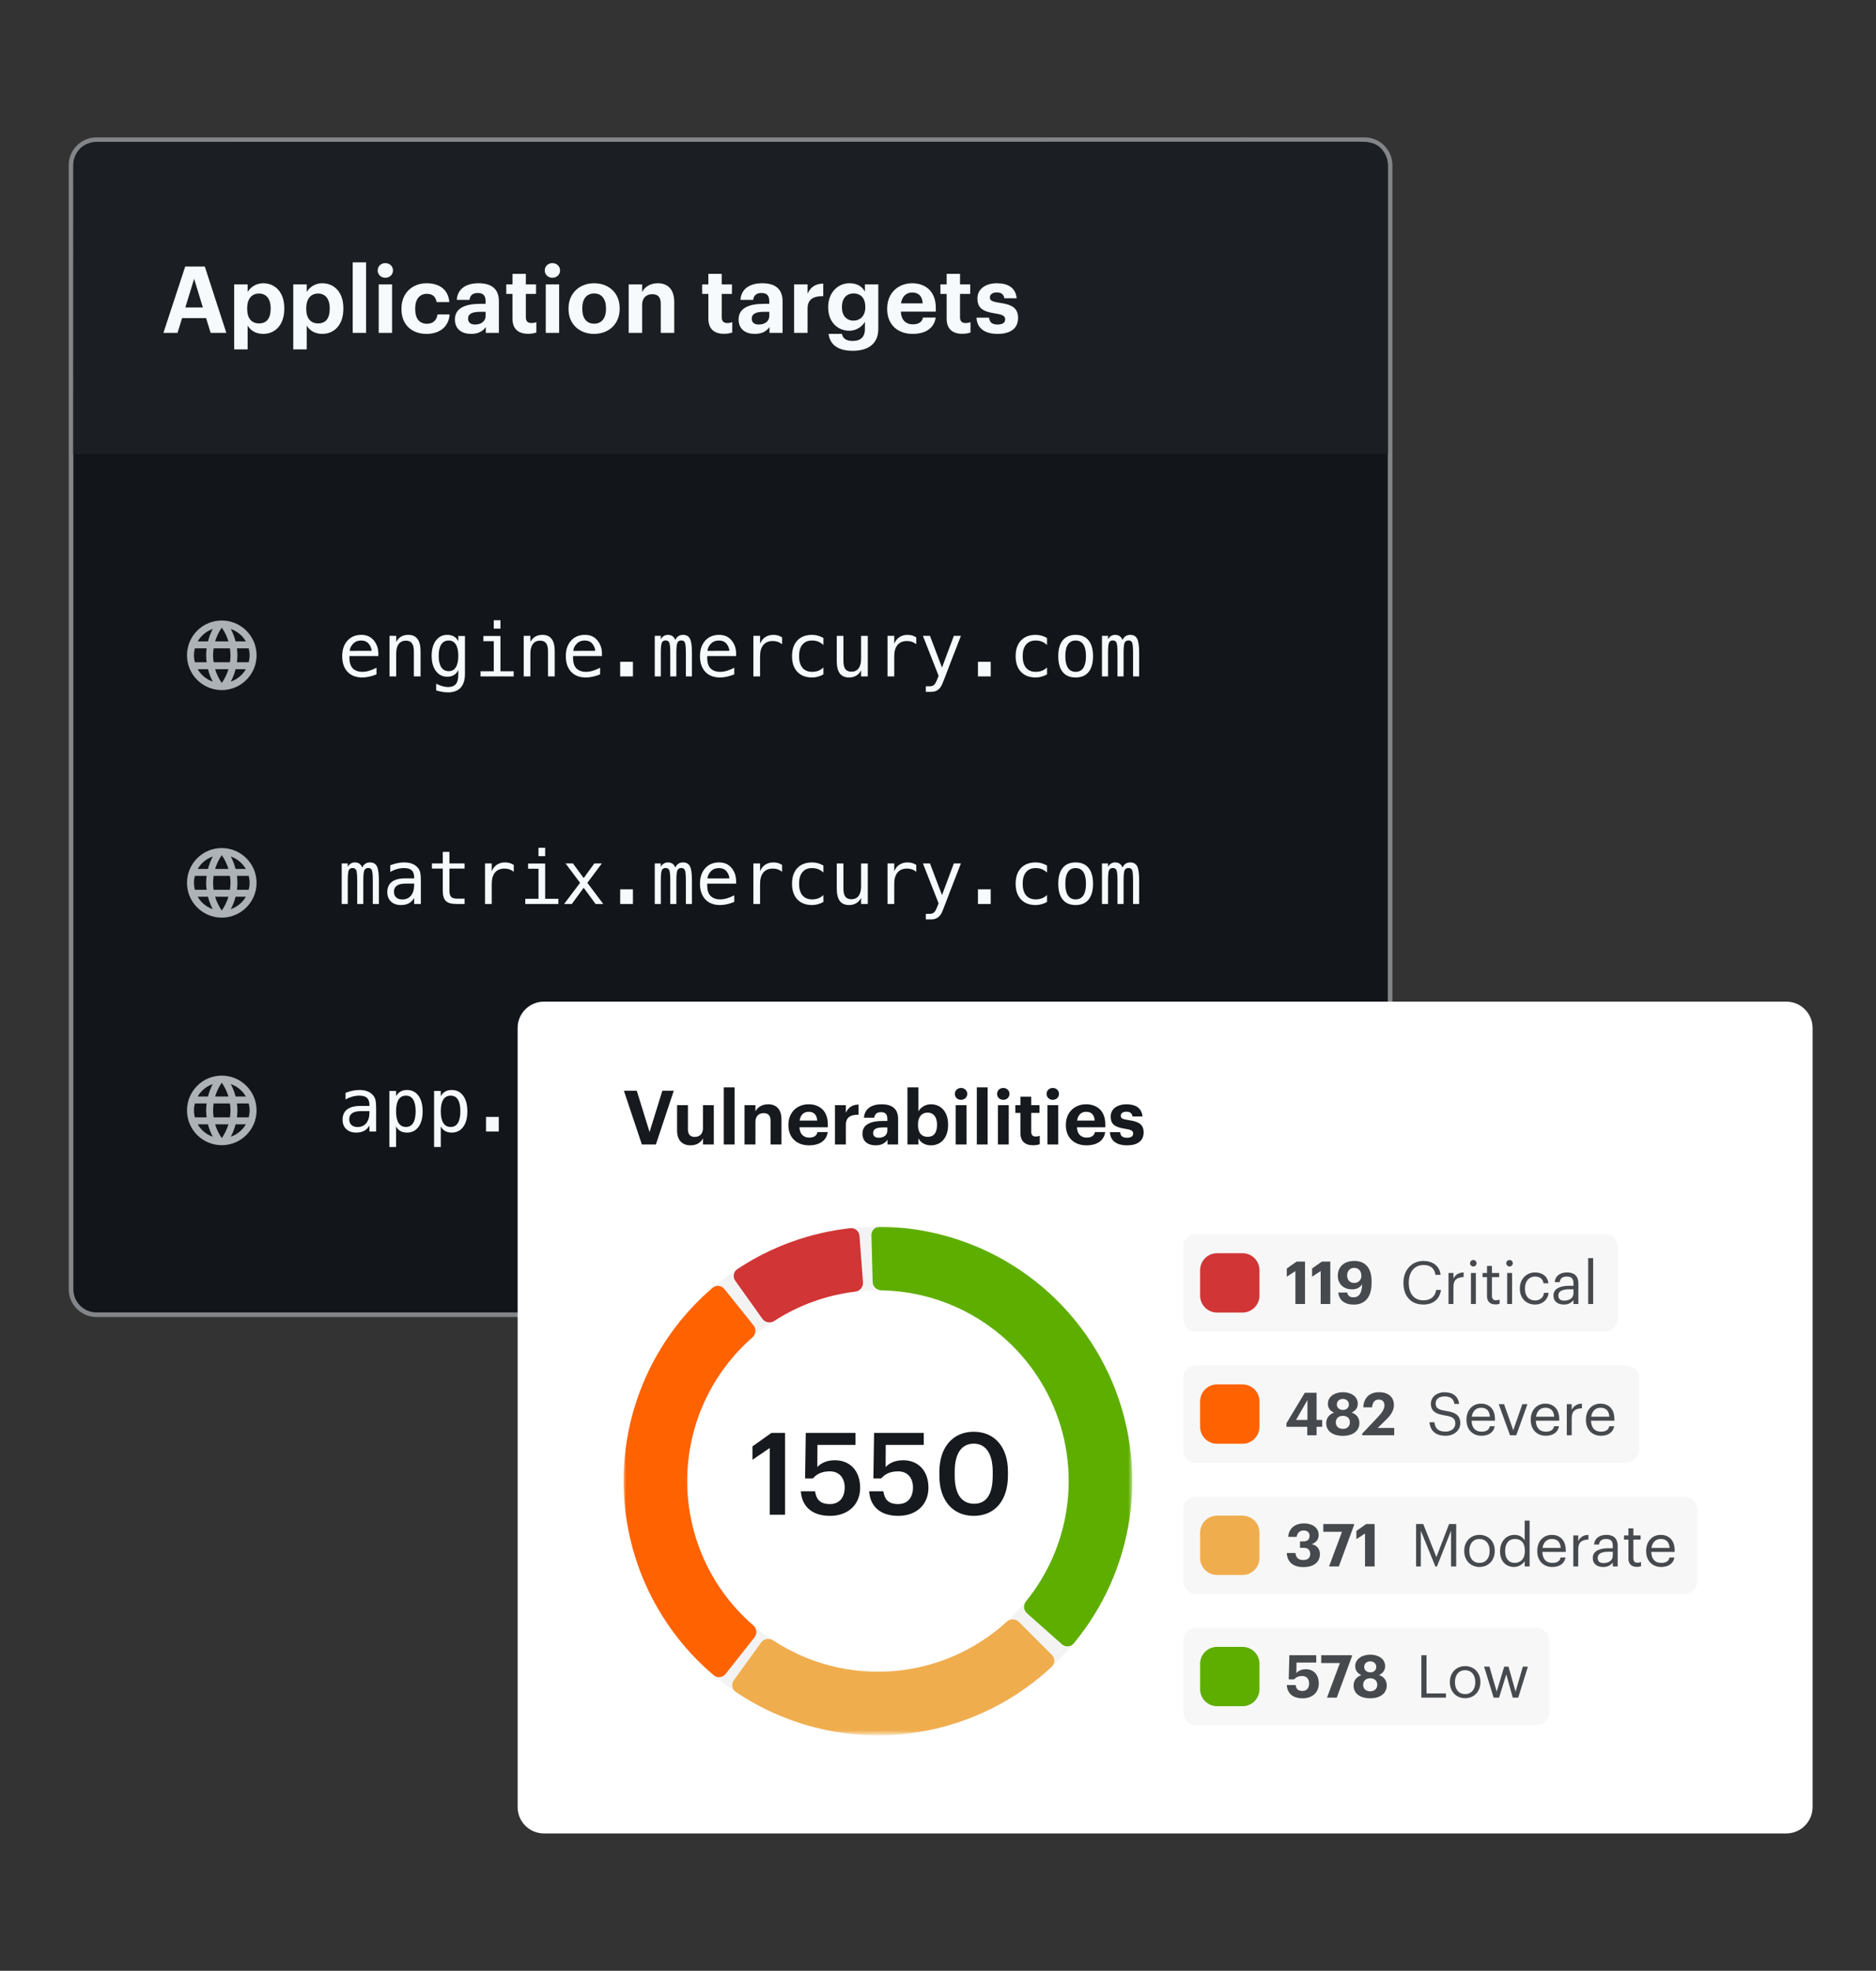 <svg width="355" height="373" viewBox="0 0 355 373" fill="none" xmlns="http://www.w3.org/2000/svg">
<rect x="0" y="0" width="355" height="373" fill="#333333" stroke="none"/>
<path d="M258.228 26H18.267C15.358 26 13 28.358 13 31.267V244C13 246.909 15.358 249.267 18.267 249.267H258.228C261.137 249.267 263.495 246.909 263.495 244V31.267C263.495 28.358 261.137 26 258.228 26Z" fill="#12151A"/>
<path d="M258.228 26.439H18.267C15.601 26.439 13.439 28.6 13.439 31.267V243.999C13.439 246.666 15.601 248.827 18.267 248.827H258.228C260.894 248.827 263.056 246.666 263.056 243.999V31.267C263.056 28.6 260.894 26.439 258.228 26.439Z" stroke="white" stroke-opacity="0.48" stroke-width="0.878"/>
<path d="M13.87 85.933H262.633V31.692C262.633 30.557 262.521 29.453 261.401 28.177C260.282 26.9 258.674 26.808 256.693 26.809C219.776 26.825 18.437 26.869 18.047 26.868C17.616 26.867 16.102 27.162 15.187 28.098C14.271 29.034 13.88 30.287 13.88 31.059C13.88 31.83 13.87 85.933 13.87 85.933Z" fill="#1B1F24"/>
<path d="M30.925 63L35.051 50.447H38.755L42.828 63H39.861L39.001 60.209H34.454L33.594 63H30.925ZM36.736 52.765L35.069 58.19H38.387L36.736 52.765ZM44.316 66.125V53.818H46.862V55.258C47.371 54.38 48.442 53.608 49.794 53.608C52.041 53.608 53.797 55.275 53.797 58.313V58.453C53.797 61.49 52.076 63.193 49.794 63.193C48.372 63.193 47.336 62.491 46.862 61.596V66.125H44.316ZM49.039 61.209C50.443 61.209 51.216 60.261 51.216 58.471V58.33C51.216 56.469 50.303 55.556 49.021 55.556C47.687 55.556 46.774 56.487 46.774 58.33V58.471C46.774 60.314 47.652 61.209 49.039 61.209ZM55.495 66.125V53.818H58.04V55.258C58.549 54.38 59.62 53.608 60.972 53.608C63.219 53.608 64.975 55.275 64.975 58.313V58.453C64.975 61.49 63.255 63.193 60.972 63.193C59.55 63.193 58.514 62.491 58.04 61.596V66.125H55.495ZM60.217 61.209C61.622 61.209 62.394 60.261 62.394 58.471V58.33C62.394 56.469 61.481 55.556 60.2 55.556C58.865 55.556 57.953 56.487 57.953 58.33V58.471C57.953 60.314 58.83 61.209 60.217 61.209ZM66.743 63V49.657H69.272V63H66.743ZM71.664 63V53.818H74.192V63H71.664ZM72.91 52.572C72.103 52.572 71.471 51.975 71.471 51.185C71.471 50.395 72.103 49.798 72.91 49.798C73.736 49.798 74.368 50.395 74.368 51.185C74.368 51.975 73.736 52.572 72.91 52.572ZM80.692 63.193C78.006 63.193 75.97 61.526 75.97 58.523V58.383C75.97 55.416 78.094 53.608 80.71 53.608C82.834 53.608 84.801 54.538 85.029 57.171H82.624C82.448 56.1 81.799 55.609 80.763 55.609C79.446 55.609 78.568 56.592 78.568 58.348V58.488C78.568 60.332 79.393 61.28 80.815 61.28C81.834 61.28 82.659 60.683 82.782 59.507H85.082C84.941 61.684 83.361 63.193 80.692 63.193ZM89.157 63.193C87.489 63.193 86.085 62.386 86.085 60.455C86.085 58.313 88.051 57.505 90.86 57.505H91.896V57.136C91.896 56.048 91.562 55.451 90.403 55.451C89.403 55.451 88.946 55.96 88.841 56.75H86.436C86.594 54.573 88.314 53.608 90.561 53.608C92.809 53.608 94.406 54.52 94.406 57.013V63H91.931V61.894C91.404 62.632 90.597 63.193 89.157 63.193ZM89.912 61.42C91.035 61.42 91.896 60.806 91.896 59.787V59.015H90.913C89.438 59.015 88.578 59.331 88.578 60.314C88.578 60.981 88.981 61.42 89.912 61.42ZM99.945 63.176C98.013 63.176 96.978 62.193 96.978 60.279V55.627H95.801V53.818H96.978V51.834H99.506V53.818H101.437V55.627H99.506V60.051C99.506 60.788 99.874 61.139 100.524 61.139C100.91 61.139 101.191 61.087 101.49 60.964V62.93C101.138 63.053 100.629 63.176 99.945 63.176ZM103.279 63V53.818H105.808V63H103.279ZM104.526 52.572C103.718 52.572 103.086 51.975 103.086 51.185C103.086 50.395 103.718 49.798 104.526 49.798C105.351 49.798 105.983 50.395 105.983 51.185C105.983 51.975 105.351 52.572 104.526 52.572ZM112.431 61.262C113.853 61.262 114.678 60.209 114.678 58.471V58.348C114.678 56.592 113.853 55.539 112.431 55.539C111.026 55.539 110.184 56.557 110.184 58.313V58.453C110.184 60.209 110.991 61.262 112.431 61.262ZM112.413 63.193C109.674 63.193 107.585 61.367 107.585 58.506V58.365C107.585 55.486 109.674 53.608 112.431 53.608C115.187 53.608 117.259 55.451 117.259 58.313V58.453C117.259 61.35 115.17 63.193 112.413 63.193ZM118.966 63V53.818H121.511V55.275C121.968 54.362 122.968 53.608 124.496 53.608C126.304 53.608 127.586 54.696 127.586 57.154V63H125.04V57.523C125.04 56.276 124.549 55.679 123.425 55.679C122.336 55.679 121.511 56.346 121.511 57.698V63H118.966ZM137.012 63.176C135.081 63.176 134.045 62.193 134.045 60.279V55.627H132.869V53.818H134.045V51.834H136.573V53.818H138.504V55.627H136.573V60.051C136.573 60.788 136.942 61.139 137.592 61.139C137.978 61.139 138.259 61.087 138.557 60.964V62.93C138.206 63.053 137.697 63.176 137.012 63.176ZM142.838 63.193C141.17 63.193 139.766 62.386 139.766 60.455C139.766 58.313 141.732 57.505 144.541 57.505H145.577V57.136C145.577 56.048 145.243 55.451 144.085 55.451C143.084 55.451 142.627 55.96 142.522 56.75H140.117C140.275 54.573 141.995 53.608 144.243 53.608C146.49 53.608 148.087 54.52 148.087 57.013V63H145.612V61.894C145.085 62.632 144.278 63.193 142.838 63.193ZM143.593 61.42C144.717 61.42 145.577 60.806 145.577 59.787V59.015H144.594C143.119 59.015 142.259 59.331 142.259 60.314C142.259 60.981 142.662 61.42 143.593 61.42ZM150.272 63V53.818H152.818V55.574C153.397 54.345 154.293 53.695 155.785 53.678V56.048C153.907 56.03 152.818 56.645 152.818 58.4V63H150.272ZM161.358 66.389C158.391 66.389 157.039 65.089 156.793 63.193H159.321C159.479 64.001 160.059 64.528 161.358 64.528C162.903 64.528 163.675 63.72 163.675 62.28V60.893C163.166 61.789 162.078 62.596 160.726 62.596C158.496 62.596 156.723 60.928 156.723 58.207V58.084C156.723 55.451 158.479 53.608 160.761 53.608C162.253 53.608 163.149 54.257 163.675 55.188V53.818H166.203V62.28C166.186 65.002 164.378 66.389 161.358 66.389ZM161.481 60.683C162.815 60.683 163.746 59.735 163.746 58.172V58.049C163.746 56.487 162.92 55.539 161.533 55.539C160.111 55.539 159.321 56.557 159.321 58.067V58.207C159.321 59.735 160.217 60.683 161.481 60.683ZM172.677 63.193C169.903 63.193 167.884 61.455 167.884 58.523V58.383C167.884 55.486 169.938 53.608 172.607 53.608C174.977 53.608 177.084 54.994 177.084 58.278V58.98H170.465C170.535 60.507 171.361 61.385 172.747 61.385C173.924 61.385 174.503 60.876 174.661 60.103H177.066C176.768 62.087 175.188 63.193 172.677 63.193ZM170.5 57.417H174.608C174.521 56.03 173.818 55.363 172.607 55.363C171.466 55.363 170.693 56.118 170.5 57.417ZM182.104 63.176C180.172 63.176 179.137 62.193 179.137 60.279V55.627H177.96V53.818H179.137V51.834H181.665V53.818H183.596V55.627H181.665V60.051C181.665 60.788 182.033 61.139 182.683 61.139C183.069 61.139 183.35 61.087 183.649 60.964V62.93C183.297 63.053 182.788 63.176 182.104 63.176ZM188.79 63.193C186.314 63.193 184.875 62.105 184.787 60.121H187.157C187.262 60.946 187.666 61.42 188.772 61.42C189.755 61.42 190.212 61.051 190.212 60.419C190.212 59.787 189.668 59.524 188.351 59.331C185.91 58.962 184.962 58.26 184.962 56.469C184.962 54.556 186.718 53.608 188.597 53.608C190.633 53.608 192.161 54.345 192.389 56.452H190.054C189.913 55.697 189.492 55.346 188.614 55.346C187.789 55.346 187.315 55.732 187.315 56.294C187.315 56.873 187.754 57.101 189.088 57.294C191.388 57.628 192.652 58.207 192.652 60.174C192.652 62.157 191.213 63.193 188.79 63.193Z" fill="#F7FAFC"/>
<path d="M41.962 117.438C38.327 117.438 35.385 120.387 35.385 124.021C35.385 127.655 38.327 130.605 41.962 130.605C45.596 130.605 48.552 127.655 48.552 124.021C48.552 120.387 45.602 117.438 41.962 117.438ZM46.524 121.388H44.582C44.371 120.565 44.068 119.775 43.673 119.044C44.885 119.459 45.892 120.301 46.524 121.388ZM41.968 118.781C42.515 119.571 42.943 120.446 43.226 121.388H40.711C40.994 120.446 41.422 119.571 41.968 118.781ZM36.872 125.338C36.767 124.917 36.701 124.475 36.701 124.021C36.701 123.567 36.767 123.126 36.872 122.704H39.098C39.045 123.139 39.006 123.574 39.006 124.021C39.006 124.469 39.045 124.903 39.098 125.338H36.872ZM37.412 126.655H39.355C39.565 127.478 39.868 128.268 40.263 128.998C39.052 128.584 38.044 127.748 37.412 126.655ZM39.355 121.388H37.412C38.044 120.295 39.052 119.459 40.263 119.044C39.868 119.775 39.565 120.565 39.355 121.388ZM41.968 129.262C41.422 128.472 40.994 127.596 40.711 126.655H43.226C42.943 127.596 42.515 128.472 41.968 129.262ZM43.509 125.338H40.428C40.368 124.903 40.322 124.469 40.322 124.021C40.322 123.574 40.368 123.132 40.428 122.704H43.509C43.568 123.132 43.614 123.574 43.614 124.021C43.614 124.469 43.568 124.903 43.509 125.338ZM43.673 128.998C44.068 128.268 44.371 127.478 44.582 126.655H46.524C45.892 127.741 44.885 128.584 43.673 128.998ZM44.839 125.338C44.891 124.903 44.931 124.469 44.931 124.021C44.931 123.574 44.891 123.139 44.839 122.704H47.064C47.169 123.126 47.235 123.567 47.235 124.021C47.235 124.475 47.169 124.917 47.064 125.338H44.839Z" fill="#ADB2B6"/>
<path d="M71.595 123.55V124.167H66.129V124.208C66.092 125.255 66.291 126.008 66.726 126.465C67.165 126.922 67.782 127.151 68.577 127.151C68.98 127.151 69.4 127.087 69.839 126.958C70.278 126.83 70.747 126.636 71.245 126.376V127.631C70.765 127.827 70.301 127.973 69.853 128.069C69.409 128.17 68.98 128.22 68.564 128.22C67.37 128.22 66.438 127.864 65.766 127.151C65.094 126.433 64.757 125.445 64.757 124.188C64.757 122.963 65.087 121.984 65.745 121.253C66.403 120.521 67.281 120.155 68.378 120.155C69.357 120.155 70.127 120.487 70.69 121.15C71.257 121.813 71.558 122.613 71.595 123.55ZM70.333 123.18C70.278 122.649 70.084 122.192 69.75 121.808C69.421 121.42 68.945 121.225 68.324 121.225C67.716 121.225 67.215 121.426 66.822 121.829C66.428 122.231 66.214 122.684 66.177 123.187L70.333 123.18ZM79.584 123.262V128.021H78.316V123.262C78.316 122.572 78.195 122.064 77.952 121.74C77.71 121.415 77.33 121.253 76.814 121.253C76.224 121.253 75.769 121.463 75.449 121.884C75.134 122.3 74.976 122.899 74.976 123.68V128.021H73.714V120.341H74.976V121.493C75.2 121.054 75.504 120.722 75.888 120.498C76.272 120.27 76.727 120.155 77.253 120.155C78.034 120.155 78.618 120.414 79.001 120.93C79.39 121.442 79.584 122.22 79.584 123.262ZM86.724 124.119C86.724 123.173 86.568 122.455 86.257 121.966C85.951 121.472 85.503 121.225 84.913 121.225C84.296 121.225 83.825 121.472 83.5 121.966C83.176 122.455 83.013 123.173 83.013 124.119C83.013 125.066 83.176 125.788 83.5 126.286C83.83 126.78 84.305 127.027 84.927 127.027C85.507 127.027 85.951 126.778 86.257 126.28C86.568 125.781 86.724 125.061 86.724 124.119ZM87.986 127.528C87.986 128.68 87.713 129.553 87.169 130.147C86.625 130.742 85.825 131.039 84.769 131.039C84.422 131.039 84.058 131.007 83.679 130.943C83.299 130.879 82.92 130.785 82.54 130.662V129.414C82.988 129.624 83.395 129.779 83.761 129.88C84.127 129.981 84.463 130.031 84.769 130.031C85.45 130.031 85.946 129.846 86.257 129.475C86.568 129.105 86.724 128.518 86.724 127.713V127.658V126.801C86.522 127.231 86.248 127.551 85.901 127.761C85.553 127.971 85.13 128.076 84.632 128.076C83.736 128.076 83.02 127.717 82.485 127C81.951 126.282 81.683 125.322 81.683 124.119C81.683 122.912 81.951 121.95 82.485 121.232C83.02 120.514 83.736 120.155 84.632 120.155C85.126 120.155 85.544 120.254 85.887 120.45C86.23 120.647 86.509 120.951 86.724 121.362V120.368H87.986V127.528ZM91.469 120.368H94.7V127.041H97.203V128.021H90.934V127.041H93.438V121.349H91.469V120.368ZM93.438 117.385H94.7V118.976H93.438V117.385ZM104.973 123.262V128.021H103.704V123.262C103.704 122.572 103.583 122.064 103.341 121.74C103.098 121.415 102.719 121.253 102.202 121.253C101.612 121.253 101.157 121.463 100.837 121.884C100.522 122.3 100.364 122.899 100.364 123.68V128.021H99.102V120.341H100.364V121.493C100.588 121.054 100.892 120.722 101.276 120.498C101.66 120.27 102.115 120.155 102.641 120.155C103.423 120.155 104.006 120.414 104.39 120.93C104.779 121.442 104.973 122.22 104.973 123.262ZM113.909 123.55V124.167H108.443V124.208C108.406 125.255 108.605 126.008 109.04 126.465C109.479 126.922 110.096 127.151 110.891 127.151C111.294 127.151 111.714 127.087 112.153 126.958C112.592 126.83 113.061 126.636 113.559 126.376V127.631C113.079 127.827 112.615 127.973 112.167 128.069C111.723 128.17 111.294 128.22 110.878 128.22C109.684 128.22 108.752 127.864 108.08 127.151C107.407 126.433 107.071 125.445 107.071 124.188C107.071 122.963 107.401 121.984 108.059 121.253C108.717 120.521 109.595 120.155 110.692 120.155C111.671 120.155 112.441 120.487 113.004 121.15C113.57 121.813 113.872 122.613 113.909 123.55ZM112.647 123.18C112.592 122.649 112.398 122.192 112.064 121.808C111.735 121.42 111.259 121.225 110.638 121.225C110.029 121.225 109.529 121.426 109.136 121.829C108.742 122.231 108.528 122.684 108.491 123.187L112.647 123.18ZM117.358 125.251H119.772V128.021H117.358V125.251ZM127.789 121.122C127.945 120.793 128.141 120.551 128.379 120.395C128.622 120.235 128.912 120.155 129.25 120.155C129.867 120.155 130.302 120.395 130.553 120.875C130.809 121.351 130.937 122.249 130.937 123.571V128.021H129.785V123.625C129.785 122.542 129.723 121.87 129.6 121.609C129.481 121.344 129.262 121.211 128.942 121.211C128.576 121.211 128.324 121.353 128.187 121.637C128.055 121.916 127.988 122.579 127.988 123.625V128.021H126.836V123.625C126.836 122.528 126.77 121.852 126.637 121.596C126.509 121.339 126.276 121.211 125.938 121.211C125.604 121.211 125.371 121.353 125.238 121.637C125.11 121.916 125.046 122.579 125.046 123.625V128.021H123.901V120.341H125.046V120.999C125.197 120.725 125.385 120.517 125.609 120.375C125.837 120.228 126.096 120.155 126.384 120.155C126.731 120.155 127.019 120.235 127.248 120.395C127.481 120.555 127.661 120.798 127.789 121.122ZM139.297 123.55V124.167H133.831V124.208C133.795 125.255 133.994 126.008 134.428 126.465C134.867 126.922 135.484 127.151 136.28 127.151C136.682 127.151 137.103 127.087 137.542 126.958C137.98 126.83 138.449 126.636 138.947 126.376V127.631C138.467 127.827 138.003 127.973 137.555 128.069C137.112 128.17 136.682 128.22 136.266 128.22C135.073 128.22 134.14 127.864 133.468 127.151C132.796 126.433 132.46 125.445 132.46 124.188C132.46 122.963 132.789 121.984 133.447 121.253C134.106 120.521 134.984 120.155 136.081 120.155C137.059 120.155 137.83 120.487 138.392 121.15C138.959 121.813 139.261 122.613 139.297 123.55ZM138.035 123.18C137.98 122.649 137.786 122.192 137.452 121.808C137.123 121.42 136.648 121.225 136.026 121.225C135.418 121.225 134.917 121.426 134.524 121.829C134.131 122.231 133.916 122.684 133.879 123.187L138.035 123.18ZM148 121.925C147.73 121.714 147.456 121.561 147.177 121.465C146.898 121.369 146.592 121.321 146.258 121.321C145.472 121.321 144.87 121.568 144.454 122.062C144.038 122.556 143.83 123.269 143.83 124.202V128.021H142.562V120.341H143.83V121.842C144.041 121.298 144.363 120.882 144.797 120.594C145.236 120.302 145.755 120.155 146.354 120.155C146.665 120.155 146.955 120.194 147.225 120.272C147.495 120.35 147.753 120.471 148 120.635V121.925ZM155.818 127.631C155.48 127.827 155.13 127.973 154.769 128.069C154.412 128.17 154.047 128.22 153.672 128.22C152.483 128.22 151.552 127.864 150.88 127.151C150.213 126.437 149.879 125.45 149.879 124.188C149.879 122.926 150.213 121.938 150.88 121.225C151.552 120.512 152.483 120.155 153.672 120.155C154.042 120.155 154.403 120.203 154.755 120.299C155.107 120.395 155.462 120.544 155.818 120.745V122.069C155.484 121.772 155.148 121.557 154.81 121.424C154.476 121.291 154.097 121.225 153.672 121.225C152.881 121.225 152.273 121.481 151.847 121.993C151.422 122.505 151.21 123.237 151.21 124.188C151.21 125.134 151.422 125.866 151.847 126.382C152.277 126.894 152.885 127.151 153.672 127.151C154.111 127.151 154.504 127.084 154.851 126.952C155.199 126.814 155.521 126.604 155.818 126.321V127.631ZM158.342 125.114V120.354H159.604V125.114C159.604 125.804 159.725 126.312 159.967 126.636C160.214 126.961 160.594 127.123 161.106 127.123C161.7 127.123 162.155 126.915 162.47 126.499C162.786 126.078 162.944 125.477 162.944 124.695V120.354H164.212V128.021H162.944V126.869C162.72 127.313 162.413 127.649 162.025 127.877C161.641 128.106 161.19 128.22 160.674 128.22C159.887 128.22 159.302 127.964 158.918 127.452C158.534 126.936 158.342 126.156 158.342 125.114ZM173.388 121.925C173.119 121.714 172.844 121.561 172.565 121.465C172.287 121.369 171.98 121.321 171.646 121.321C170.86 121.321 170.259 121.568 169.843 122.062C169.427 122.556 169.219 123.269 169.219 124.202V128.021H167.95V120.341H169.219V121.842C169.429 121.298 169.751 120.882 170.186 120.594C170.625 120.302 171.144 120.155 171.742 120.155C172.053 120.155 172.344 120.194 172.613 120.272C172.883 120.35 173.142 120.471 173.388 120.635V121.925ZM179.814 125.553C179.604 126.088 179.337 126.792 179.012 127.665C178.559 128.872 178.255 129.608 178.1 129.873C177.89 130.23 177.627 130.497 177.311 130.676C176.996 130.854 176.628 130.943 176.207 130.943H175.192V129.887H175.94C176.31 129.887 176.6 129.779 176.811 129.565C177.021 129.35 177.288 128.794 177.613 127.898L174.643 120.341H175.981L178.258 126.348L180.5 120.341H181.837L179.814 125.553ZM185.061 125.251H187.475V128.021H185.061V125.251ZM198.132 127.631C197.794 127.827 197.444 127.973 197.083 128.069C196.726 128.17 196.36 128.22 195.986 128.22C194.797 128.22 193.866 127.864 193.194 127.151C192.527 126.437 192.193 125.45 192.193 124.188C192.193 122.926 192.527 121.938 193.194 121.225C193.866 120.512 194.797 120.155 195.986 120.155C196.356 120.155 196.717 120.203 197.069 120.299C197.421 120.395 197.776 120.544 198.132 120.745V122.069C197.798 121.772 197.462 121.557 197.124 121.424C196.79 121.291 196.411 121.225 195.986 121.225C195.195 121.225 194.587 121.481 194.161 121.993C193.736 122.505 193.524 123.237 193.524 124.188C193.524 125.134 193.736 125.866 194.161 126.382C194.591 126.894 195.199 127.151 195.986 127.151C196.424 127.151 196.818 127.084 197.165 126.952C197.513 126.814 197.835 126.604 198.132 126.321V127.631ZM203.543 121.225C202.903 121.225 202.418 121.474 202.089 121.973C201.76 122.471 201.595 123.209 201.595 124.188C201.595 125.162 201.76 125.9 202.089 126.403C202.418 126.901 202.903 127.151 203.543 127.151C204.188 127.151 204.675 126.901 205.004 126.403C205.333 125.9 205.498 125.162 205.498 124.188C205.498 123.209 205.333 122.471 205.004 121.973C204.675 121.474 204.188 121.225 203.543 121.225ZM203.543 120.155C204.608 120.155 205.422 120.501 205.985 121.191C206.551 121.881 206.835 122.88 206.835 124.188C206.835 125.5 206.554 126.501 205.991 127.192C205.429 127.877 204.613 128.22 203.543 128.22C202.478 128.22 201.664 127.877 201.102 127.192C200.539 126.501 200.258 125.5 200.258 124.188C200.258 122.88 200.539 121.881 201.102 121.191C201.664 120.501 202.478 120.155 203.543 120.155ZM212.417 121.122C212.573 120.793 212.769 120.551 213.007 120.395C213.249 120.235 213.54 120.155 213.878 120.155C214.495 120.155 214.93 120.395 215.181 120.875C215.437 121.351 215.565 122.249 215.565 123.571V128.021H214.413V123.625C214.413 122.542 214.351 121.87 214.228 121.609C214.109 121.344 213.89 121.211 213.57 121.211C213.204 121.211 212.952 121.353 212.815 121.637C212.683 121.916 212.616 122.579 212.616 123.625V128.021H211.464V123.625C211.464 122.528 211.398 121.852 211.265 121.596C211.137 121.339 210.904 121.211 210.566 121.211C210.232 121.211 209.999 121.353 209.866 121.637C209.738 121.916 209.674 122.579 209.674 123.625V128.021H208.529V120.341H209.674V120.999C209.825 120.725 210.012 120.517 210.237 120.375C210.465 120.228 210.723 120.155 211.011 120.155C211.359 120.155 211.647 120.235 211.876 120.395C212.109 120.555 212.289 120.798 212.417 121.122Z" fill="#F7FAFC"/>
<path d="M41.962 160.506C38.327 160.506 35.385 163.455 35.385 167.09C35.385 170.724 38.327 173.673 41.962 173.673C45.596 173.673 48.552 170.724 48.552 167.09C48.552 163.455 45.602 160.506 41.962 160.506ZM46.524 164.456H44.582C44.371 163.633 44.068 162.843 43.673 162.112C44.885 162.527 45.892 163.37 46.524 164.456ZM41.968 161.849C42.515 162.639 42.943 163.515 43.226 164.456H40.711C40.994 163.515 41.422 162.639 41.968 161.849ZM36.872 168.406C36.767 167.985 36.701 167.544 36.701 167.09C36.701 166.635 36.767 166.194 36.872 165.773H39.098C39.045 166.207 39.006 166.642 39.006 167.09C39.006 167.537 39.045 167.972 39.098 168.406H36.872ZM37.412 169.723H39.355C39.565 170.546 39.868 171.336 40.263 172.067C39.052 171.652 38.044 170.816 37.412 169.723ZM39.355 164.456H37.412C38.044 163.363 39.052 162.527 40.263 162.112C39.868 162.843 39.565 163.633 39.355 164.456ZM41.968 172.33C41.422 171.54 40.994 170.665 40.711 169.723H43.226C42.943 170.665 42.515 171.54 41.968 172.33ZM43.509 168.406H40.428C40.368 167.972 40.322 167.537 40.322 167.09C40.322 166.642 40.368 166.201 40.428 165.773H43.509C43.568 166.201 43.614 166.642 43.614 167.09C43.614 167.537 43.568 167.972 43.509 168.406ZM43.673 172.067C44.068 171.336 44.371 170.546 44.582 169.723H46.524C45.892 170.809 44.885 171.652 43.673 172.067ZM44.839 168.406C44.891 167.972 44.931 167.537 44.931 167.09C44.931 166.642 44.891 166.207 44.839 165.773H47.064C47.169 166.194 47.235 166.635 47.235 167.09C47.235 167.544 47.169 167.985 47.064 168.406H44.839Z" fill="#ADB2B6"/>
<path d="M68.55 164.191C68.705 163.861 68.902 163.619 69.14 163.464C69.382 163.304 69.672 163.224 70.011 163.224C70.628 163.224 71.062 163.464 71.314 163.944C71.57 164.419 71.698 165.318 71.698 166.639V171.09H70.546V166.694C70.546 165.61 70.484 164.938 70.36 164.678C70.242 164.412 70.022 164.28 69.702 164.28C69.336 164.28 69.085 164.422 68.948 164.705C68.815 164.984 68.749 165.647 68.749 166.694V171.09H67.597V166.694C67.597 165.597 67.53 164.92 67.398 164.664C67.27 164.408 67.037 164.28 66.698 164.28C66.365 164.28 66.131 164.422 65.999 164.705C65.871 164.984 65.807 165.647 65.807 166.694V171.09H64.661V163.409H65.807V164.067C65.958 163.793 66.145 163.585 66.369 163.443C66.598 163.297 66.856 163.224 67.144 163.224C67.492 163.224 67.779 163.304 68.008 163.464C68.241 163.624 68.422 163.866 68.55 164.191ZM77.191 167.229H76.773C76.037 167.229 75.481 167.359 75.106 167.62C74.736 167.876 74.551 168.26 74.551 168.772C74.551 169.234 74.69 169.593 74.969 169.849C75.248 170.105 75.634 170.233 76.128 170.233C76.823 170.233 77.369 169.993 77.767 169.512C78.165 169.028 78.366 168.36 78.371 167.51V167.229H77.191ZM79.639 166.708V171.09H78.371V169.951C78.101 170.409 77.76 170.747 77.349 170.966C76.942 171.181 76.446 171.289 75.861 171.289C75.079 171.289 74.455 171.069 73.988 170.63C73.522 170.187 73.289 169.595 73.289 168.854C73.289 167.999 73.575 167.35 74.146 166.906C74.722 166.463 75.566 166.241 76.677 166.241H78.371V166.042C78.366 165.43 78.211 164.986 77.904 164.712C77.598 164.433 77.109 164.294 76.437 164.294C76.007 164.294 75.573 164.355 75.134 164.479C74.695 164.602 74.267 164.783 73.851 165.02V163.759C74.317 163.58 74.763 163.448 75.189 163.361C75.618 163.269 76.034 163.224 76.437 163.224C77.072 163.224 77.614 163.317 78.062 163.505C78.515 163.692 78.88 163.974 79.159 164.348C79.333 164.577 79.456 164.86 79.53 165.199C79.603 165.533 79.639 166.035 79.639 166.708ZM85.05 161.228V163.409H87.917V164.39H85.05V168.559C85.05 169.126 85.158 169.522 85.373 169.746C85.588 169.97 85.962 170.082 86.497 170.082H87.917V171.09H86.374C85.427 171.09 84.76 170.9 84.371 170.521C83.983 170.141 83.788 169.487 83.788 168.559V164.39H81.738V163.409H83.788V161.228H85.05ZM97.223 164.993C96.954 164.783 96.679 164.63 96.4 164.534C96.121 164.438 95.815 164.39 95.481 164.39C94.695 164.39 94.094 164.636 93.678 165.13C93.262 165.624 93.054 166.337 93.054 167.27V171.09H91.785V163.409H93.054V164.911C93.264 164.367 93.586 163.951 94.021 163.663C94.46 163.37 94.978 163.224 95.577 163.224C95.888 163.224 96.179 163.263 96.448 163.34C96.718 163.418 96.976 163.539 97.223 163.704V164.993ZM99.932 163.436H103.162V170.109H105.665V171.09H99.397V170.109H101.9V164.417H99.932V163.436ZM101.9 160.453H103.162V162.044H101.9V160.453ZM113.895 163.409L111.145 167.085L114.163 171.09H112.702L110.452 168.011L108.21 171.09H106.749L109.767 167.085L107.017 163.409H108.416L110.452 166.186L112.475 163.409H113.895ZM117.358 168.319H119.772V171.09H117.358V168.319ZM127.789 164.191C127.945 163.861 128.141 163.619 128.379 163.464C128.622 163.304 128.912 163.224 129.25 163.224C129.867 163.224 130.302 163.464 130.553 163.944C130.809 164.419 130.937 165.318 130.937 166.639V171.09H129.785V166.694C129.785 165.61 129.723 164.938 129.6 164.678C129.481 164.412 129.262 164.28 128.942 164.28C128.576 164.28 128.324 164.422 128.187 164.705C128.055 164.984 127.988 165.647 127.988 166.694V171.09H126.836V166.694C126.836 165.597 126.77 164.92 126.637 164.664C126.509 164.408 126.276 164.28 125.938 164.28C125.604 164.28 125.371 164.422 125.238 164.705C125.11 164.984 125.046 165.647 125.046 166.694V171.09H123.901V163.409H125.046V164.067C125.197 163.793 125.385 163.585 125.609 163.443C125.837 163.297 126.096 163.224 126.384 163.224C126.731 163.224 127.019 163.304 127.248 163.464C127.481 163.624 127.661 163.866 127.789 164.191ZM139.297 166.618V167.236H133.831V167.277C133.795 168.324 133.994 169.076 134.428 169.533C134.867 169.99 135.484 170.219 136.28 170.219C136.682 170.219 137.103 170.155 137.542 170.027C137.98 169.899 138.449 169.705 138.947 169.444V170.699C138.467 170.896 138.003 171.042 137.555 171.138C137.112 171.238 136.682 171.289 136.266 171.289C135.073 171.289 134.14 170.932 133.468 170.219C132.796 169.501 132.46 168.514 132.46 167.256C132.46 166.031 132.789 165.053 133.447 164.321C134.106 163.589 134.984 163.224 136.081 163.224C137.059 163.224 137.83 163.555 138.392 164.218C138.959 164.881 139.261 165.681 139.297 166.618ZM138.035 166.248C137.98 165.718 137.786 165.261 137.452 164.876C137.123 164.488 136.648 164.294 136.026 164.294C135.418 164.294 134.917 164.495 134.524 164.897C134.131 165.299 133.916 165.752 133.879 166.255L138.035 166.248ZM148 164.993C147.73 164.783 147.456 164.63 147.177 164.534C146.898 164.438 146.592 164.39 146.258 164.39C145.472 164.39 144.87 164.636 144.454 165.13C144.038 165.624 143.83 166.337 143.83 167.27V171.09H142.562V163.409H143.83V164.911C144.041 164.367 144.363 163.951 144.797 163.663C145.236 163.37 145.755 163.224 146.354 163.224C146.665 163.224 146.955 163.263 147.225 163.34C147.495 163.418 147.753 163.539 148 163.704V164.993ZM155.818 170.699C155.48 170.896 155.13 171.042 154.769 171.138C154.412 171.238 154.047 171.289 153.672 171.289C152.483 171.289 151.552 170.932 150.88 170.219C150.213 169.506 149.879 168.518 149.879 167.256C149.879 165.994 150.213 165.007 150.88 164.294C151.552 163.58 152.483 163.224 153.672 163.224C154.042 163.224 154.403 163.272 154.755 163.368C155.107 163.464 155.462 163.612 155.818 163.813V165.137C155.484 164.84 155.148 164.625 154.81 164.492C154.476 164.36 154.097 164.294 153.672 164.294C152.881 164.294 152.273 164.55 151.847 165.062C151.422 165.574 151.21 166.305 151.21 167.256C151.21 168.203 151.422 168.934 151.847 169.451C152.277 169.963 152.885 170.219 153.672 170.219C154.111 170.219 154.504 170.153 154.851 170.02C155.199 169.883 155.521 169.673 155.818 169.389V170.699ZM158.342 168.182V163.423H159.604V168.182C159.604 168.872 159.725 169.38 159.967 169.705C160.214 170.029 160.594 170.191 161.106 170.191C161.7 170.191 162.155 169.983 162.47 169.567C162.786 169.147 162.944 168.546 162.944 167.764V163.423H164.212V171.09H162.944V169.938C162.72 170.381 162.413 170.717 162.025 170.946C161.641 171.174 161.19 171.289 160.674 171.289C159.887 171.289 159.302 171.033 158.918 170.521C158.534 170.004 158.342 169.224 158.342 168.182ZM173.388 164.993C173.119 164.783 172.844 164.63 172.565 164.534C172.287 164.438 171.98 164.39 171.646 164.39C170.86 164.39 170.259 164.636 169.843 165.13C169.427 165.624 169.219 166.337 169.219 167.27V171.09H167.95V163.409H169.219V164.911C169.429 164.367 169.751 163.951 170.186 163.663C170.625 163.37 171.144 163.224 171.742 163.224C172.053 163.224 172.344 163.263 172.613 163.34C172.883 163.418 173.142 163.539 173.388 163.704V164.993ZM179.814 168.621C179.604 169.156 179.337 169.86 179.012 170.733C178.559 171.94 178.255 172.676 178.1 172.942C177.89 173.298 177.627 173.566 177.311 173.744C176.996 173.922 176.628 174.011 176.207 174.011H175.192V172.955H175.94C176.31 172.955 176.6 172.848 176.811 172.633C177.021 172.418 177.288 171.863 177.613 170.966L174.643 163.409H175.981L178.258 169.416L180.5 163.409H181.837L179.814 168.621ZM185.061 168.319H187.475V171.09H185.061V168.319ZM198.132 170.699C197.794 170.896 197.444 171.042 197.083 171.138C196.726 171.238 196.36 171.289 195.986 171.289C194.797 171.289 193.866 170.932 193.194 170.219C192.527 169.506 192.193 168.518 192.193 167.256C192.193 165.994 192.527 165.007 193.194 164.294C193.866 163.58 194.797 163.224 195.986 163.224C196.356 163.224 196.717 163.272 197.069 163.368C197.421 163.464 197.776 163.612 198.132 163.813V165.137C197.798 164.84 197.462 164.625 197.124 164.492C196.79 164.36 196.411 164.294 195.986 164.294C195.195 164.294 194.587 164.55 194.161 165.062C193.736 165.574 193.524 166.305 193.524 167.256C193.524 168.203 193.736 168.934 194.161 169.451C194.591 169.963 195.199 170.219 195.986 170.219C196.424 170.219 196.818 170.153 197.165 170.02C197.513 169.883 197.835 169.673 198.132 169.389V170.699ZM203.543 164.294C202.903 164.294 202.418 164.543 202.089 165.041C201.76 165.539 201.595 166.278 201.595 167.256C201.595 168.23 201.76 168.968 202.089 169.471C202.418 169.97 202.903 170.219 203.543 170.219C204.188 170.219 204.675 169.97 205.004 169.471C205.333 168.968 205.498 168.23 205.498 167.256C205.498 166.278 205.333 165.539 205.004 165.041C204.675 164.543 204.188 164.294 203.543 164.294ZM203.543 163.224C204.608 163.224 205.422 163.569 205.985 164.259C206.551 164.95 206.835 165.949 206.835 167.256C206.835 168.568 206.554 169.57 205.991 170.26C205.429 170.946 204.613 171.289 203.543 171.289C202.478 171.289 201.664 170.946 201.102 170.26C200.539 169.57 200.258 168.568 200.258 167.256C200.258 165.949 200.539 164.95 201.102 164.259C201.664 163.569 202.478 163.224 203.543 163.224ZM212.417 164.191C212.573 163.861 212.769 163.619 213.007 163.464C213.249 163.304 213.54 163.224 213.878 163.224C214.495 163.224 214.93 163.464 215.181 163.944C215.437 164.419 215.565 165.318 215.565 166.639V171.09H214.413V166.694C214.413 165.61 214.351 164.938 214.228 164.678C214.109 164.412 213.89 164.28 213.57 164.28C213.204 164.28 212.952 164.422 212.815 164.705C212.683 164.984 212.616 165.647 212.616 166.694V171.09H211.464V166.694C211.464 165.597 211.398 164.92 211.265 164.664C211.137 164.408 210.904 164.28 210.566 164.28C210.232 164.28 209.999 164.422 209.866 164.705C209.738 164.984 209.674 165.647 209.674 166.694V171.09H208.529V163.409H209.674V164.067C209.825 163.793 210.012 163.585 210.237 163.443C210.465 163.297 210.723 163.224 211.011 163.224C211.359 163.224 211.647 163.304 211.876 163.464C212.109 163.624 212.289 163.866 212.417 164.191Z" fill="#F7FAFC"/>
<path d="M41.962 203.574C38.327 203.574 35.385 206.524 35.385 210.158C35.385 213.792 38.327 216.742 41.962 216.742C45.596 216.742 48.552 213.792 48.552 210.158C48.552 206.524 45.602 203.574 41.962 203.574ZM46.524 207.524H44.582C44.371 206.701 44.068 205.911 43.673 205.181C44.885 205.595 45.892 206.438 46.524 207.524ZM41.968 204.917C42.515 205.707 42.943 206.583 43.226 207.524H40.711C40.994 206.583 41.422 205.707 41.968 204.917ZM36.872 211.475C36.767 211.053 36.701 210.612 36.701 210.158C36.701 209.704 36.767 209.263 36.872 208.841H39.098C39.045 209.276 39.006 209.71 39.006 210.158C39.006 210.606 39.045 211.04 39.098 211.475H36.872ZM37.412 212.791H39.355C39.565 213.614 39.868 214.404 40.263 215.135C39.052 214.72 38.044 213.884 37.412 212.791ZM39.355 207.524H37.412C38.044 206.432 39.052 205.595 40.263 205.181C39.868 205.911 39.565 206.701 39.355 207.524ZM41.968 215.399C41.422 214.608 40.994 213.733 40.711 212.791H43.226C42.943 213.733 42.515 214.608 41.968 215.399ZM43.509 211.475H40.428C40.368 211.04 40.322 210.606 40.322 210.158C40.322 209.71 40.368 209.269 40.428 208.841H43.509C43.568 209.269 43.614 209.71 43.614 210.158C43.614 210.606 43.568 211.04 43.509 211.475ZM43.673 215.135C44.068 214.404 44.371 213.614 44.582 212.791H46.524C45.892 213.878 44.885 214.72 43.673 215.135ZM44.839 211.475C44.891 211.04 44.931 210.606 44.931 210.158C44.931 209.71 44.891 209.276 44.839 208.841H47.064C47.169 209.263 47.235 209.704 47.235 210.158C47.235 210.612 47.169 211.053 47.064 211.475H44.839Z" fill="#ADB2B6"/>
<path d="M68.728 210.297H68.31C67.574 210.297 67.018 210.427 66.643 210.688C66.273 210.944 66.088 211.328 66.088 211.84C66.088 212.302 66.227 212.661 66.506 212.917C66.785 213.173 67.171 213.301 67.665 213.301C68.36 213.301 68.906 213.061 69.304 212.581C69.702 212.096 69.903 211.429 69.908 210.578V210.297H68.728ZM71.177 209.776V214.158H69.908V213.02C69.638 213.477 69.297 213.815 68.886 214.035C68.479 214.25 67.983 214.357 67.398 214.357C66.616 214.357 65.992 214.138 65.525 213.699C65.059 213.255 64.826 212.663 64.826 211.922C64.826 211.068 65.112 210.418 65.683 209.975C66.259 209.531 67.103 209.31 68.214 209.31H69.908V209.111C69.903 208.498 69.748 208.055 69.441 207.78C69.135 207.501 68.646 207.362 67.974 207.362C67.544 207.362 67.11 207.424 66.671 207.547C66.232 207.671 65.804 207.851 65.388 208.089V206.827C65.855 206.649 66.3 206.516 66.726 206.429C67.155 206.338 67.572 206.292 67.974 206.292C68.609 206.292 69.151 206.386 69.599 206.573C70.052 206.761 70.418 207.042 70.697 207.417C70.87 207.645 70.994 207.929 71.067 208.267C71.14 208.601 71.177 209.104 71.177 209.776ZM74.948 213.191V217.08H73.68V206.477H74.948V207.458C75.159 207.078 75.438 206.79 75.785 206.594C76.137 206.393 76.542 206.292 76.999 206.292C77.927 206.292 78.654 206.651 79.18 207.369C79.71 208.087 79.975 209.081 79.975 210.352C79.975 211.6 79.71 212.581 79.18 213.294C78.65 214.003 77.922 214.357 76.999 214.357C76.533 214.357 76.123 214.259 75.771 214.062C75.424 213.861 75.15 213.571 74.948 213.191ZM78.652 210.325C78.652 209.346 78.496 208.608 78.185 208.109C77.879 207.611 77.422 207.362 76.814 207.362C76.201 207.362 75.737 207.613 75.422 208.116C75.106 208.615 74.948 209.351 74.948 210.325C74.948 211.294 75.106 212.03 75.422 212.533C75.737 213.036 76.201 213.287 76.814 213.287C77.422 213.287 77.879 213.038 78.185 212.54C78.496 212.041 78.652 211.303 78.652 210.325ZM83.411 213.191V217.08H82.142V206.477H83.411V207.458C83.621 207.078 83.9 206.79 84.248 206.594C84.6 206.393 85.005 206.292 85.462 206.292C86.39 206.292 87.117 206.651 87.643 207.369C88.173 208.087 88.438 209.081 88.438 210.352C88.438 211.6 88.173 212.581 87.643 213.294C87.112 214.003 86.385 214.357 85.462 214.357C84.995 214.357 84.586 214.259 84.234 214.062C83.887 213.861 83.612 213.571 83.411 213.191ZM87.115 210.325C87.115 209.346 86.959 208.608 86.648 208.109C86.342 207.611 85.885 207.362 85.277 207.362C84.664 207.362 84.2 207.613 83.884 208.116C83.569 208.615 83.411 209.351 83.411 210.325C83.411 211.294 83.569 212.03 83.884 212.533C84.2 213.036 84.664 213.287 85.277 213.287C85.885 213.287 86.342 213.038 86.648 212.54C86.959 212.041 87.115 211.303 87.115 210.325ZM91.97 211.388H94.384V214.158H91.97V211.388ZM102.401 207.259C102.557 206.93 102.753 206.688 102.991 206.532C103.233 206.372 103.523 206.292 103.862 206.292C104.479 206.292 104.913 206.532 105.165 207.012C105.421 207.488 105.549 208.386 105.549 209.707V214.158H104.397V209.762C104.397 208.679 104.335 208.007 104.212 207.746C104.093 207.481 103.873 207.348 103.553 207.348C103.187 207.348 102.936 207.49 102.799 207.773C102.666 208.052 102.6 208.715 102.6 209.762V214.158H101.448V209.762C101.448 208.665 101.382 207.988 101.249 207.732C101.121 207.476 100.888 207.348 100.549 207.348C100.216 207.348 99.983 207.49 99.85 207.773C99.722 208.052 99.658 208.715 99.658 209.762V214.158H98.513V206.477H99.658V207.136C99.809 206.861 99.996 206.653 100.22 206.512C100.449 206.365 100.707 206.292 100.995 206.292C101.343 206.292 101.631 206.372 101.859 206.532C102.092 206.692 102.273 206.934 102.401 207.259ZM113.909 209.687V210.304H108.443V210.345C108.406 211.392 108.605 212.144 109.04 212.601C109.479 213.059 110.096 213.287 110.891 213.287C111.294 213.287 111.714 213.223 112.153 213.095C112.592 212.967 113.061 212.773 113.559 212.512V213.767C113.079 213.964 112.615 214.11 112.167 214.206C111.723 214.307 111.294 214.357 110.878 214.357C109.684 214.357 108.752 214 108.08 213.287C107.407 212.569 107.071 211.582 107.071 210.325C107.071 209.099 107.401 208.121 108.059 207.389C108.717 206.658 109.595 206.292 110.692 206.292C111.671 206.292 112.441 206.624 113.004 207.286C113.57 207.949 113.872 208.75 113.909 209.687ZM112.647 209.316C112.592 208.786 112.398 208.329 112.064 207.945C111.735 207.556 111.259 207.362 110.638 207.362C110.029 207.362 109.529 207.563 109.136 207.965C108.742 208.368 108.528 208.82 108.491 209.323L112.647 209.316ZM122.612 208.061C122.342 207.851 122.068 207.698 121.789 207.602C121.51 207.506 121.203 207.458 120.87 207.458C120.083 207.458 119.482 207.705 119.066 208.199C118.65 208.692 118.442 209.406 118.442 210.338V214.158H117.173V206.477H118.442V207.979C118.652 207.435 118.975 207.019 119.409 206.731C119.848 206.438 120.367 206.292 120.966 206.292C121.277 206.292 121.567 206.331 121.837 206.409C122.106 206.486 122.365 206.608 122.612 206.772V208.061ZM130.43 213.767C130.091 213.964 129.742 214.11 129.381 214.206C129.024 214.307 128.658 214.357 128.283 214.357C127.095 214.357 126.164 214 125.492 213.287C124.824 212.574 124.491 211.586 124.491 210.325C124.491 209.063 124.824 208.075 125.492 207.362C126.164 206.649 127.095 206.292 128.283 206.292C128.654 206.292 129.015 206.34 129.367 206.436C129.719 206.532 130.073 206.681 130.43 206.882V208.205C130.096 207.908 129.76 207.693 129.422 207.561C129.088 207.428 128.708 207.362 128.283 207.362C127.492 207.362 126.884 207.618 126.459 208.13C126.034 208.642 125.821 209.374 125.821 210.325C125.821 211.271 126.034 212.002 126.459 212.519C126.889 213.031 127.497 213.287 128.283 213.287C128.722 213.287 129.115 213.221 129.463 213.088C129.81 212.951 130.133 212.741 130.43 212.457V213.767ZM132.954 211.25V206.491H134.215V211.25C134.215 211.941 134.337 212.448 134.579 212.773C134.826 213.097 135.205 213.26 135.717 213.26C136.312 213.26 136.767 213.052 137.082 212.636C137.398 212.215 137.555 211.614 137.555 210.832V206.491H138.824V214.158H137.555V213.006C137.331 213.45 137.025 213.786 136.636 214.014C136.252 214.243 135.802 214.357 135.285 214.357C134.499 214.357 133.914 214.101 133.53 213.589C133.146 213.072 132.954 212.293 132.954 211.25ZM148 208.061C147.73 207.851 147.456 207.698 147.177 207.602C146.898 207.506 146.592 207.458 146.258 207.458C145.472 207.458 144.87 207.705 144.454 208.199C144.038 208.692 143.83 209.406 143.83 210.338V214.158H142.562V206.477H143.83V207.979C144.041 207.435 144.363 207.019 144.797 206.731C145.236 206.438 145.755 206.292 146.354 206.292C146.665 206.292 146.955 206.331 147.225 206.409C147.495 206.486 147.753 206.608 148 206.772V208.061ZM154.426 211.689C154.216 212.224 153.948 212.928 153.624 213.802C153.171 215.009 152.867 215.745 152.711 216.01C152.501 216.366 152.238 216.634 151.923 216.812C151.607 216.991 151.239 217.08 150.819 217.08H149.804V216.024H150.551C150.922 216.024 151.212 215.916 151.422 215.701C151.632 215.486 151.9 214.931 152.225 214.035L149.255 206.477H150.592L152.869 212.485L155.112 206.477H156.449L154.426 211.689ZM159.672 211.388H162.086V214.158H159.672V211.388ZM172.744 213.767C172.405 213.964 172.056 214.11 171.694 214.206C171.338 214.307 170.972 214.357 170.597 214.357C169.408 214.357 168.478 214 167.806 213.287C167.138 212.574 166.805 211.586 166.805 210.325C166.805 209.063 167.138 208.075 167.806 207.362C168.478 206.649 169.408 206.292 170.597 206.292C170.968 206.292 171.329 206.34 171.681 206.436C172.033 206.532 172.387 206.681 172.744 206.882V208.205C172.41 207.908 172.074 207.693 171.736 207.561C171.402 207.428 171.022 207.362 170.597 207.362C169.806 207.362 169.198 207.618 168.773 208.13C168.348 208.642 168.135 209.374 168.135 210.325C168.135 211.271 168.348 212.002 168.773 212.519C169.203 213.031 169.811 213.287 170.597 213.287C171.036 213.287 171.429 213.221 171.777 213.088C172.124 212.951 172.447 212.741 172.744 212.457V213.767ZM178.155 207.362C177.515 207.362 177.03 207.611 176.701 208.109C176.372 208.608 176.207 209.346 176.207 210.325C176.207 211.298 176.372 212.037 176.701 212.54C177.03 213.038 177.515 213.287 178.155 213.287C178.799 213.287 179.286 213.038 179.615 212.54C179.945 212.037 180.109 211.298 180.109 210.325C180.109 209.346 179.945 208.608 179.615 208.109C179.286 207.611 178.799 207.362 178.155 207.362ZM178.155 206.292C179.22 206.292 180.034 206.637 180.596 207.328C181.163 208.018 181.447 209.017 181.447 210.325C181.447 211.637 181.165 212.638 180.603 213.328C180.041 214.014 179.225 214.357 178.155 214.357C177.089 214.357 176.276 214.014 175.713 213.328C175.151 212.638 174.87 211.637 174.87 210.325C174.87 209.017 175.151 208.018 175.713 207.328C176.276 206.637 177.089 206.292 178.155 206.292ZM187.029 207.259C187.184 206.93 187.381 206.688 187.619 206.532C187.861 206.372 188.151 206.292 188.49 206.292C189.107 206.292 189.541 206.532 189.793 207.012C190.049 207.488 190.177 208.386 190.177 209.707V214.158H189.025V209.762C189.025 208.679 188.963 208.007 188.84 207.746C188.721 207.481 188.501 207.348 188.181 207.348C187.815 207.348 187.564 207.49 187.427 207.773C187.294 208.052 187.228 208.715 187.228 209.762V214.158H186.076V209.762C186.076 208.665 186.009 207.988 185.877 207.732C185.749 207.476 185.516 207.348 185.177 207.348C184.844 207.348 184.61 207.49 184.478 207.773C184.35 208.052 184.286 208.715 184.286 209.762V214.158H183.14V206.477H184.286V207.136C184.437 206.861 184.624 206.653 184.848 206.512C185.077 206.365 185.335 206.292 185.623 206.292C185.971 206.292 186.259 206.372 186.487 206.532C186.72 206.692 186.901 206.934 187.029 207.259Z" fill="#F7FAFC"/>
<path d="M232.115 200.27H214.848C209.386 200.27 204.959 204.697 204.959 210.159V210.159C204.959 215.62 209.386 220.048 214.848 220.048H232.115C237.577 220.048 242.004 215.62 242.004 210.159V210.159C242.004 204.697 237.577 200.27 232.115 200.27Z" fill="#DE6C6C"/>
<path d="M212.936 213.658V206.126H214.916L217.782 211.088V206.126H219.298V213.658H217.592L214.453 208.296V213.658H212.936ZM223.269 213.774C221.605 213.774 220.393 212.731 220.393 210.972V210.888C220.393 209.15 221.626 208.023 223.227 208.023C224.649 208.023 225.913 208.855 225.913 210.825V211.246H221.942C221.984 212.162 222.479 212.689 223.311 212.689C224.017 212.689 224.364 212.384 224.459 211.92H225.902C225.723 213.11 224.775 213.774 223.269 213.774ZM221.963 210.308H224.428C224.375 209.476 223.954 209.076 223.227 209.076C222.542 209.076 222.079 209.529 221.963 210.308ZM227.979 213.658L226.304 208.149H227.905L228.885 211.857L229.949 208.149H231.203L232.172 211.857L233.215 208.149H234.679L232.941 213.658H231.445L230.507 210.203L229.496 213.658H227.979Z" fill="#16191D"/>
<path d="M338.015 189.57H102.935C100.182 189.57 97.951 191.802 97.951 194.555V342.013C97.951 344.766 100.182 346.997 102.935 346.997H338.015C340.768 346.997 343 344.766 343 342.013V194.555C343 191.802 340.768 189.57 338.015 189.57Z" fill="white"/>
<mask id="mask0_3078_913" style="mask-type:luminance" maskUnits="userSpaceOnUse" x="118" y="231" width="97" height="98">
<path d="M214.267 231.986H118.005V328.248H214.267V231.986Z" fill="white"/>
</mask>
<g mask="url(#mask0_3078_913)">
<path d="M214.268 280.301C214.268 306.883 192.719 328.432 166.137 328.432C139.555 328.432 118.006 306.883 118.006 280.301C118.006 253.719 139.555 232.17 166.137 232.17C192.719 232.17 214.268 253.719 214.268 280.301ZM130.039 280.301C130.039 300.237 146.201 316.399 166.137 316.399C186.074 316.399 202.235 300.237 202.235 280.301C202.235 260.364 186.074 244.203 166.137 244.203C146.201 244.203 130.039 260.364 130.039 280.301Z" fill="black" fill-opacity="0.05"/>
<path d="M137.303 316.815C136.754 317.511 135.743 317.631 135.066 317.059C129.951 312.735 125.789 307.387 122.855 301.353C119.686 294.838 118.028 287.692 118.006 280.447C117.985 273.201 119.599 266.045 122.728 259.511C125.626 253.459 129.755 248.086 134.844 243.731C135.518 243.155 136.529 243.27 137.082 243.962L142.593 250.854C143.146 251.546 143.031 252.553 142.364 253.136C138.686 256.355 135.696 260.29 133.58 264.708C131.233 269.609 130.023 274.976 130.039 280.41C130.056 285.844 131.299 291.204 133.675 296.09C135.818 300.495 138.832 304.413 142.529 307.609C143.199 308.189 143.32 309.195 142.771 309.89L137.303 316.815Z" fill="#FF6200"/>
<path d="M139.143 242.406C138.629 241.684 138.796 240.68 139.534 240.19C145.943 235.939 153.278 233.286 160.923 232.453C161.804 232.357 162.575 233.022 162.641 233.906L163.304 242.705C163.371 243.588 162.708 244.355 161.828 244.461C156.371 245.117 151.135 247.011 146.521 249.998C145.777 250.479 144.777 250.314 144.263 249.593L139.143 242.406Z" fill="#D13535"/>
<path d="M199.037 313.2C199.663 313.827 199.665 314.845 199.018 315.45C191.076 322.88 180.837 327.412 169.964 328.28C159.092 329.147 148.264 326.295 139.244 320.218C138.509 319.723 138.35 318.717 138.869 317.999L144.04 310.85C144.56 310.132 145.561 309.974 146.301 310.461C152.998 314.866 160.987 316.925 169.007 316.285C177.028 315.645 184.589 312.346 190.503 306.935C191.157 306.337 192.17 306.334 192.797 306.961L199.037 313.2Z" fill="#F0AD4E"/>
<path d="M164.902 233.791C164.879 232.905 165.578 232.165 166.464 232.171C175.292 232.231 183.945 234.718 191.469 239.376C199.449 244.315 205.81 251.479 209.771 259.986C213.732 268.494 215.119 277.973 213.763 287.259C212.483 296.015 208.817 304.238 203.18 311.033C202.614 311.714 201.598 311.773 200.935 311.185L194.336 305.328C193.673 304.74 193.616 303.728 194.174 303.04C198.257 298.005 200.916 291.954 201.856 285.52C202.874 278.555 201.833 271.446 198.863 265.065C195.892 258.684 191.121 253.311 185.136 249.607C179.607 246.185 173.265 244.324 166.784 244.208C165.898 244.193 165.16 243.497 165.137 242.612L164.902 233.791Z" fill="#5EAE00"/>
<path d="M145.657 286.678V274.051L142.386 276.282V273.747L145.982 271.192H148.559V286.678H145.657ZM157.07 286.894C153.431 286.894 151.72 284.902 151.547 282.238H154.233C154.471 283.667 155.056 284.663 157.048 284.663C158.824 284.663 159.842 283.429 159.842 281.523C159.842 279.66 158.759 278.469 157.048 278.469C155.467 278.469 154.514 279.011 153.821 279.812H152.348L152.478 271.192H161.878V273.466H154.687L154.666 277.668C155.272 276.975 156.355 276.368 158.001 276.368C160.795 276.368 162.766 278.317 162.766 281.566C162.766 284.837 160.405 286.894 157.07 286.894ZM169.993 286.894C166.355 286.894 164.644 284.902 164.47 282.238H167.156C167.394 283.667 167.979 284.663 169.972 284.663C171.748 284.663 172.766 283.429 172.766 281.523C172.766 279.66 171.683 278.469 169.972 278.469C168.391 278.469 167.438 279.011 166.744 279.812H165.272L165.402 271.192H174.802V273.466H167.611L167.589 277.668C168.196 276.975 169.279 276.368 170.925 276.368C173.719 276.368 175.69 278.317 175.69 281.566C175.69 284.837 173.329 286.894 169.993 286.894ZM184.258 286.894C180.317 286.894 177.761 283.992 177.761 279.335V278.556C177.761 273.856 180.36 270.975 184.258 270.975C188.179 270.975 190.734 273.834 190.734 278.491V279.27C190.734 283.927 188.309 286.894 184.258 286.894ZM184.323 284.598C186.706 284.598 187.854 282.779 187.854 279.27V278.512C187.854 275.22 186.598 273.228 184.28 273.228C181.941 273.228 180.663 275.09 180.663 278.534V279.314C180.663 282.822 182.006 284.598 184.323 284.598Z" fill="#16191D"/>
</g>
<path d="M303.76 233.59H226.299C224.969 233.59 223.892 234.667 223.892 235.996V249.601C223.892 250.93 224.969 252.007 226.299 252.007H303.76C305.089 252.007 306.166 250.93 306.166 249.601V235.996C306.166 234.667 305.089 233.59 303.76 233.59Z" fill="#F7F7F7"/>
<path d="M235.123 237.184H230.31C228.538 237.184 227.101 238.62 227.101 240.392V245.205C227.101 246.978 228.538 248.414 230.31 248.414H235.123C236.895 248.414 238.332 246.978 238.332 245.205V240.392C238.332 238.62 236.895 237.184 235.123 237.184Z" fill="#D13535"/>
<path d="M245.132 246.799V240.566L243.504 241.633V240.083L245.357 238.769H246.951V246.799H245.132ZM249.914 246.799V240.566L248.285 241.633V240.083L250.138 238.769H251.733V246.799H249.914ZM256.189 246.911C254.448 246.911 253.415 246.08 253.235 244.631H254.931C255.044 245.182 255.369 245.53 256.133 245.53C257.2 245.53 257.728 244.687 257.761 243.048C257.391 243.632 256.807 244.025 255.841 244.025C254.291 244.025 253.157 243.059 253.157 241.431C253.157 239.769 254.347 238.645 256.268 238.645C258.48 238.645 259.547 240.139 259.547 242.453V242.812C259.547 245.44 258.345 246.911 256.189 246.911ZM256.245 242.812C257.065 242.812 257.615 242.25 257.615 241.464C257.615 240.532 257.065 239.959 256.245 239.959C255.448 239.959 254.92 240.543 254.92 241.386C254.92 242.228 255.437 242.812 256.245 242.812Z" fill="#46494D"/>
<path d="M269.326 246.9C267.001 246.9 265.575 245.305 265.575 242.834V242.745C265.575 240.364 267.17 238.645 269.348 238.645C271.022 238.645 272.437 239.533 272.605 241.273H271.639C271.437 240.049 270.73 239.42 269.36 239.42C267.698 239.42 266.586 240.712 266.586 242.733V242.823C266.586 244.867 267.619 246.103 269.348 246.103C270.662 246.103 271.572 245.44 271.774 244.137H272.684C272.403 245.99 271.123 246.9 269.326 246.9ZM274.104 246.799V240.925H275.036V241.981C275.407 241.318 275.912 240.858 276.968 240.824V241.7C275.789 241.756 275.036 242.127 275.036 243.576V246.799H274.104ZM278.349 246.799V240.925H279.281V246.799H278.349ZM278.798 239.701C278.461 239.701 278.181 239.42 278.181 239.083C278.181 238.747 278.461 238.466 278.798 238.466C279.135 238.466 279.416 238.747 279.416 239.083C279.416 239.42 279.135 239.701 278.798 239.701ZM282.975 246.877C281.908 246.877 281.391 246.249 281.391 245.328V241.711H280.549V240.925H281.391V239.589H282.323V240.925H283.693V241.711H282.323V245.238C282.323 245.811 282.582 246.091 283.053 246.091C283.345 246.091 283.57 246.046 283.772 245.968V246.754C283.581 246.821 283.357 246.877 282.975 246.877ZM285.204 246.799V240.925H286.136V246.799H285.204ZM285.653 239.701C285.316 239.701 285.035 239.42 285.035 239.083C285.035 238.747 285.316 238.466 285.653 238.466C285.99 238.466 286.27 238.747 286.27 239.083C286.27 239.42 285.99 239.701 285.653 239.701ZM290.481 246.9C288.841 246.9 287.606 245.743 287.606 243.924V243.834C287.606 242.037 288.886 240.824 290.458 240.824C291.682 240.824 292.828 241.386 293.007 242.879H292.087C291.941 241.947 291.267 241.599 290.458 241.599C289.391 241.599 288.571 242.453 288.571 243.834V243.924C288.571 245.361 289.358 246.125 290.492 246.125C291.323 246.125 292.075 245.642 292.176 244.687H293.041C292.918 245.957 291.896 246.9 290.481 246.9ZM295.92 246.9C294.83 246.9 293.966 246.372 293.966 245.17C293.966 243.812 295.403 243.351 296.908 243.351H297.75V242.924C297.75 241.992 297.391 241.599 296.492 241.599C295.684 241.599 295.235 241.936 295.145 242.655H294.213C294.336 241.318 295.403 240.824 296.537 240.824C297.66 240.824 298.682 241.285 298.682 242.924V246.799H297.75V246.058C297.312 246.608 296.784 246.9 295.92 246.9ZM296.009 246.159C296.998 246.159 297.75 245.653 297.75 244.744V244.014H296.942C295.762 244.014 294.898 244.306 294.898 245.17C294.898 245.777 295.19 246.159 296.009 246.159ZM300.536 246.799V238.118H301.479V246.799H300.536Z" fill="#46494D"/>
<path d="M307.76 258.424H226.299C224.969 258.424 223.892 259.501 223.892 260.83V274.435C223.892 275.764 224.969 276.841 226.299 276.841H307.76C309.089 276.841 310.166 275.764 310.166 274.435V260.83C310.166 259.501 309.089 258.424 307.76 258.424Z" fill="#F7F7F7"/>
<path d="M235.123 262.018H230.31C228.538 262.018 227.101 263.454 227.101 265.226V270.039C227.101 271.812 228.538 273.248 230.31 273.248H235.123C236.895 273.248 238.332 271.812 238.332 270.039V265.226C238.332 263.454 236.895 262.018 235.123 262.018Z" fill="#FF6200"/>
<path d="M247.378 271.633V270.038H243.436V269.375L246.906 263.603H249.141V268.735H250.197V270.038H249.141V271.633H247.378ZM245.255 268.735H247.412V264.973L245.255 268.735ZM254.108 271.756C252.334 271.756 250.963 270.937 250.963 269.364C250.963 268.387 251.525 267.68 252.446 267.354C251.716 267.051 251.278 266.489 251.278 265.681C251.278 264.288 252.614 263.491 254.119 263.491C255.658 263.491 256.938 264.299 256.938 265.669C256.938 266.478 256.478 267.028 255.77 267.343C256.713 267.668 257.241 268.365 257.241 269.319C257.241 270.892 255.894 271.756 254.108 271.756ZM254.108 270.431C254.872 270.431 255.444 269.982 255.444 269.185C255.444 268.398 254.872 267.96 254.119 267.96C253.378 267.96 252.772 268.398 252.772 269.196C252.772 269.993 253.367 270.431 254.108 270.431ZM254.13 266.849C254.782 266.849 255.253 266.456 255.253 265.793C255.253 265.175 254.759 264.76 254.119 264.76C253.479 264.76 252.974 265.153 252.974 265.804C252.974 266.456 253.501 266.849 254.13 266.849ZM257.767 271.633V271.341L260.709 268.23C261.484 267.41 261.978 266.703 261.978 265.973C261.978 265.31 261.608 264.883 260.911 264.883C260.204 264.883 259.754 265.299 259.631 266.354H257.98C258.07 264.501 259.193 263.491 260.99 263.491C262.764 263.491 263.775 264.479 263.775 265.928C263.775 266.995 263.157 267.871 262.225 268.769L260.709 270.251H263.831V271.633H257.767Z" fill="#46494D"/>
<path d="M273.562 271.734C271.417 271.734 270.642 270.555 270.496 269.185H271.44C271.563 270.139 271.945 270.948 273.562 270.948C274.595 270.948 275.393 270.341 275.393 269.432C275.393 268.522 274.977 268.14 273.45 267.893C271.765 267.635 270.766 267.107 270.766 265.681C270.766 264.445 271.833 263.502 273.349 263.502C274.955 263.502 275.954 264.288 276.112 265.714H275.236C275.045 264.704 274.461 264.288 273.349 264.288C272.248 264.288 271.676 264.838 271.676 265.591C271.676 266.377 271.968 266.781 273.607 267.028C275.393 267.309 276.336 267.848 276.336 269.364C276.336 270.712 275.157 271.734 273.562 271.734ZM280.345 271.734C278.683 271.734 277.504 270.566 277.504 268.758V268.668C277.504 266.894 278.638 265.658 280.255 265.658C281.614 265.658 282.894 266.478 282.894 268.578V268.881H278.469C278.514 270.218 279.155 270.959 280.356 270.959C281.266 270.959 281.794 270.622 281.917 269.937H282.849C282.647 271.116 281.67 271.734 280.345 271.734ZM278.503 268.129H281.94C281.85 266.916 281.221 266.433 280.255 266.433C279.301 266.433 278.66 267.084 278.503 268.129ZM285.741 271.633L283.607 265.759H284.618L286.359 270.689L288.077 265.759H289.043L286.931 271.633H285.741ZM292.508 271.734C290.846 271.734 289.666 270.566 289.666 268.758V268.668C289.666 266.894 290.801 265.658 292.418 265.658C293.777 265.658 295.057 266.478 295.057 268.578V268.881H290.632C290.677 270.218 291.317 270.959 292.519 270.959C293.429 270.959 293.956 270.622 294.08 269.937H295.012C294.81 271.116 293.833 271.734 292.508 271.734ZM290.666 268.129H294.102C294.013 266.916 293.384 266.433 292.418 266.433C291.463 266.433 290.823 267.084 290.666 268.129ZM296.487 271.633V265.759H297.419V266.815C297.79 266.152 298.295 265.692 299.351 265.658V266.534C298.172 266.59 297.419 266.961 297.419 268.41V271.633H296.487ZM302.949 271.734C301.286 271.734 300.107 270.566 300.107 268.758V268.668C300.107 266.894 301.241 265.658 302.859 265.658C304.218 265.658 305.498 266.478 305.498 268.578V268.881H301.073C301.118 270.218 301.758 270.959 302.96 270.959C303.869 270.959 304.397 270.622 304.521 269.937H305.453C305.251 271.116 304.274 271.734 302.949 271.734ZM301.107 268.129H304.543C304.453 266.916 303.824 266.433 302.859 266.433C301.904 266.433 301.264 267.084 301.107 268.129Z" fill="#46494D"/>
<path d="M318.76 283.26H226.299C224.969 283.26 223.892 284.337 223.892 285.666V299.271C223.892 300.6 224.969 301.677 226.299 301.677H318.76C320.089 301.677 321.166 300.6 321.166 299.271V285.666C321.166 284.337 320.089 283.26 318.76 283.26Z" fill="#F7F7F7"/>
<path d="M235.123 286.854H230.31C228.538 286.854 227.101 288.29 227.101 290.062V294.875C227.101 296.648 228.538 298.084 230.31 298.084H235.123C236.895 298.084 238.332 296.648 238.332 294.875V290.062C238.332 288.29 236.895 286.854 235.123 286.854Z" fill="#F0AD4E"/>
<path d="M246.659 296.592C244.615 296.592 243.571 295.548 243.504 293.919H245.143C245.211 294.694 245.626 295.256 246.592 295.256C247.502 295.256 247.928 294.818 247.928 294.099C247.928 293.335 247.502 292.942 246.637 292.942H246.008V291.729H246.592C247.434 291.729 247.816 291.348 247.816 290.663C247.816 290.09 247.445 289.663 246.704 289.663C245.941 289.663 245.469 290.124 245.379 290.876H243.773C243.863 289.405 244.907 288.327 246.738 288.327C248.501 288.327 249.534 289.248 249.534 290.505C249.534 291.404 249.006 291.965 248.209 292.246C249.141 292.448 249.77 293.111 249.77 294.133C249.77 295.638 248.613 296.592 246.659 296.592ZM251.501 296.469L253.949 289.91H250.412V288.439H256.229V288.641L253.354 296.469H251.501ZM258.304 296.469V290.236L256.675 291.303V289.753L258.528 288.439H260.123V296.469H258.304Z" fill="#46494D"/>
<path d="M267.968 296.469V288.439H269.327L271.809 294.694L274.212 288.439H275.56V296.469H274.583V289.708L271.921 296.469H271.618L268.866 289.708V296.469H267.968ZM279.967 295.795C281.146 295.795 281.888 294.908 281.888 293.583V293.504C281.888 292.145 281.135 291.269 279.967 291.269C278.788 291.269 278.047 292.145 278.047 293.493V293.583C278.047 294.919 278.777 295.795 279.967 295.795ZM279.956 296.57C278.283 296.57 277.081 295.301 277.081 293.583V293.493C277.081 291.729 278.305 290.494 279.967 290.494C281.629 290.494 282.853 291.718 282.853 293.481V293.571C282.853 295.346 281.629 296.57 279.956 296.57ZM286.509 296.57C284.971 296.57 283.859 295.48 283.859 293.65V293.56C283.859 291.763 284.982 290.494 286.599 290.494C287.576 290.494 288.182 290.966 288.519 291.539V287.788H289.452V296.469H288.519V295.458C288.182 296.031 287.363 296.57 286.509 296.57ZM286.61 295.795C287.7 295.795 288.553 295.076 288.553 293.571V293.481C288.553 291.977 287.834 291.269 286.689 291.269C285.521 291.269 284.825 292.089 284.825 293.515V293.605C284.825 295.087 285.622 295.795 286.61 295.795ZM293.741 296.57C292.079 296.57 290.9 295.402 290.9 293.594V293.504C290.9 291.729 292.034 290.494 293.651 290.494C295.01 290.494 296.29 291.314 296.29 293.414V293.717H291.866C291.91 295.054 292.551 295.795 293.752 295.795C294.662 295.795 295.19 295.458 295.313 294.773H296.245C296.043 295.952 295.066 296.57 293.741 296.57ZM291.899 292.965H295.336C295.246 291.752 294.617 291.269 293.651 291.269C292.697 291.269 292.056 291.92 291.899 292.965ZM297.721 296.469V290.595H298.653V291.651C299.023 290.988 299.529 290.528 300.584 290.494V291.37C299.405 291.426 298.653 291.797 298.653 293.246V296.469H297.721ZM303.359 296.57C302.27 296.57 301.405 296.042 301.405 294.84C301.405 293.481 302.843 293.021 304.348 293.021H305.19V292.594C305.19 291.662 304.831 291.269 303.932 291.269C303.124 291.269 302.674 291.606 302.585 292.325H301.652C301.776 290.988 302.843 290.494 303.977 290.494C305.1 290.494 306.122 290.955 306.122 292.594V296.469H305.19V295.728C304.752 296.278 304.224 296.57 303.359 296.57ZM303.449 295.829C304.438 295.829 305.19 295.323 305.19 294.414V293.684H304.381C303.202 293.684 302.337 293.976 302.337 294.84C302.337 295.447 302.629 295.829 303.449 295.829ZM309.739 296.547C308.672 296.547 308.155 295.918 308.155 294.998V291.381H307.313V290.595H308.155V289.259H309.087V290.595H310.458V291.381H309.087V294.908C309.087 295.48 309.346 295.761 309.817 295.761C310.109 295.761 310.334 295.716 310.536 295.638V296.424C310.345 296.491 310.121 296.547 309.739 296.547ZM314.349 296.57C312.686 296.57 311.507 295.402 311.507 293.594V293.504C311.507 291.729 312.642 290.494 314.259 290.494C315.618 290.494 316.898 291.314 316.898 293.414V293.717H312.473C312.518 295.054 313.158 295.795 314.36 295.795C315.269 295.795 315.797 295.458 315.921 294.773H316.853C316.651 295.952 315.674 296.57 314.349 296.57ZM312.507 292.965H315.943C315.853 291.752 315.225 291.269 314.259 291.269C313.304 291.269 312.664 291.92 312.507 292.965Z" fill="#46494D"/>
<path d="M290.76 308.094H226.299C224.969 308.094 223.892 309.171 223.892 310.5V324.105C223.892 325.434 224.969 326.511 226.299 326.511H290.76C292.089 326.511 293.166 325.434 293.166 324.105V310.5C293.166 309.171 292.089 308.094 290.76 308.094Z" fill="#F7F7F7"/>
<path d="M235.123 311.688H230.31C228.538 311.688 227.101 313.124 227.101 314.896V319.709C227.101 321.482 228.538 322.918 230.31 322.918H235.123C236.895 322.918 238.332 321.482 238.332 319.709V314.896C238.332 313.124 236.895 311.688 235.123 311.688Z" fill="#5EAE00"/>
<path d="M246.48 321.426C244.503 321.426 243.582 320.348 243.504 318.911H245.177C245.278 319.584 245.547 320.034 246.468 320.034C247.288 320.034 247.726 319.461 247.726 318.607C247.726 317.743 247.232 317.204 246.423 317.204C245.671 317.204 245.211 317.473 244.885 317.844H243.874L243.986 313.273H249.074V314.654H245.345L245.312 316.665C245.626 316.283 246.188 315.923 247.097 315.923C248.557 315.923 249.557 316.923 249.557 318.63C249.557 320.337 248.333 321.426 246.48 321.426ZM251.106 321.303L253.554 314.744H250.017V313.273H255.834V313.475L252.959 321.303H251.106ZM259.284 321.426C257.51 321.426 256.14 320.606 256.14 319.034C256.14 318.057 256.701 317.35 257.622 317.024C256.892 316.721 256.454 316.159 256.454 315.351C256.454 313.958 257.791 313.161 259.296 313.161C260.834 313.161 262.115 313.969 262.115 315.339C262.115 316.148 261.654 316.698 260.947 317.013C261.89 317.338 262.418 318.035 262.418 318.989C262.418 320.562 261.07 321.426 259.284 321.426ZM259.284 320.101C260.048 320.101 260.621 319.652 260.621 318.854C260.621 318.068 260.048 317.63 259.296 317.63C258.555 317.63 257.948 318.068 257.948 318.866C257.948 319.663 258.543 320.101 259.284 320.101ZM259.307 316.519C259.958 316.519 260.43 316.125 260.43 315.463C260.43 314.845 259.936 314.43 259.296 314.43C258.656 314.43 258.15 314.823 258.15 315.474C258.15 316.125 258.678 316.519 259.307 316.519Z" fill="#46494D"/>
<path d="M268.968 321.303V313.273H269.945V320.505H273.617V321.303H268.968ZM277.249 320.629C278.428 320.629 279.17 319.742 279.17 318.416V318.338C279.17 316.979 278.417 316.103 277.249 316.103C276.07 316.103 275.329 316.979 275.329 318.327V318.416C275.329 319.753 276.059 320.629 277.249 320.629ZM277.238 321.404C275.565 321.404 274.363 320.135 274.363 318.416V318.327C274.363 316.563 275.587 315.328 277.249 315.328C278.911 315.328 280.136 316.552 280.136 318.315V318.405C280.136 320.18 278.911 321.404 277.238 321.404ZM282.648 321.303L280.84 315.429H281.851L283.221 320.157L284.647 315.429H285.456L286.792 320.157L288.174 315.429H289.128L287.298 321.303H286.265L285.04 316.9L283.67 321.303H282.648Z" fill="#46494D"/>
<path d="M121.465 216.611L118.063 206.434H120.497L122.917 214.248L125.337 206.434H127.501L124.113 216.611H121.465ZM130.661 216.768C129.209 216.768 128.127 215.914 128.127 213.964V209.167H130.177V213.679C130.177 214.69 130.59 215.174 131.472 215.174C132.341 215.174 133.024 214.633 133.024 213.537V209.167H135.074V216.611H133.024V215.444C132.64 216.199 131.885 216.768 130.661 216.768ZM136.957 216.611V205.793H139.007V216.611H136.957ZM140.89 216.611V209.167H142.954V210.348C143.324 209.608 144.135 208.996 145.374 208.996C146.84 208.996 147.879 209.878 147.879 211.871V216.611H145.815V212.17C145.815 211.159 145.416 210.675 144.505 210.675C143.623 210.675 142.954 211.216 142.954 212.312V216.611H140.89ZM153.078 216.768C150.829 216.768 149.192 215.359 149.192 212.981V212.868C149.192 210.519 150.857 208.996 153.021 208.996C154.943 208.996 156.651 210.12 156.651 212.782V213.352H151.284C151.341 214.59 152.01 215.302 153.135 215.302C154.088 215.302 154.558 214.889 154.686 214.263H156.636C156.394 215.871 155.113 216.768 153.078 216.768ZM151.313 212.085H154.644C154.572 210.96 154.003 210.419 153.021 210.419C152.096 210.419 151.469 211.031 151.313 212.085ZM158.002 216.611V209.167H160.066V210.59C160.536 209.594 161.262 209.067 162.471 209.053V210.974C160.948 210.96 160.066 211.458 160.066 212.882V216.611H158.002ZM165.694 216.768C164.342 216.768 163.203 216.113 163.203 214.547C163.203 212.811 164.798 212.156 167.075 212.156H167.915V211.857C167.915 210.974 167.645 210.49 166.705 210.49C165.894 210.49 165.524 210.903 165.438 211.544H163.488C163.616 209.779 165.011 208.996 166.833 208.996C168.655 208.996 169.951 209.736 169.951 211.757V216.611H167.943V215.715C167.516 216.312 166.862 216.768 165.694 216.768ZM166.306 215.33C167.217 215.33 167.915 214.832 167.915 214.006V213.38H167.118C165.922 213.38 165.225 213.636 165.225 214.433C165.225 214.974 165.552 215.33 166.306 215.33ZM176.163 216.768C175.01 216.768 174.17 216.199 173.786 215.43V216.611H171.722V205.793H173.786V210.334C174.199 209.622 175.067 208.996 176.163 208.996C177.985 208.996 179.409 210.348 179.409 212.811V212.925C179.409 215.387 178.014 216.768 176.163 216.768ZM175.551 215.159C176.69 215.159 177.316 214.391 177.316 212.939V212.825C177.316 211.316 176.576 210.576 175.537 210.576C174.455 210.576 173.715 211.33 173.715 212.825V212.939C173.715 214.433 174.427 215.159 175.551 215.159ZM180.842 216.611V209.167H182.892V216.611H180.842ZM181.853 208.156C181.198 208.156 180.686 207.672 180.686 207.031C180.686 206.391 181.198 205.907 181.853 205.907C182.522 205.907 183.035 206.391 183.035 207.031C183.035 207.672 182.522 208.156 181.853 208.156ZM184.846 216.611V205.793H186.896V216.611H184.846ZM188.836 216.611V209.167H190.885V216.611H188.836ZM189.846 208.156C189.191 208.156 188.679 207.672 188.679 207.031C188.679 206.391 189.191 205.907 189.846 205.907C190.515 205.907 191.028 206.391 191.028 207.031C191.028 207.672 190.515 208.156 189.846 208.156ZM195.501 216.754C193.935 216.754 193.095 215.957 193.095 214.405V210.633H192.142V209.167H193.095V207.558H195.145V209.167H196.711V210.633H195.145V214.22C195.145 214.818 195.444 215.102 195.971 215.102C196.284 215.102 196.512 215.06 196.754 214.96V216.554C196.469 216.654 196.056 216.754 195.501 216.754ZM198.205 216.611V209.167H200.255V216.611H198.205ZM199.216 208.156C198.561 208.156 198.048 207.672 198.048 207.031C198.048 206.391 198.561 205.907 199.216 205.907C199.885 205.907 200.397 206.391 200.397 207.031C200.397 207.672 199.885 208.156 199.216 208.156ZM205.582 216.768C203.333 216.768 201.696 215.359 201.696 212.981V212.868C201.696 210.519 203.361 208.996 205.525 208.996C207.447 208.996 209.155 210.12 209.155 212.782V213.352H203.788C203.845 214.59 204.514 215.302 205.639 215.302C206.593 215.302 207.062 214.889 207.19 214.263H209.141C208.899 215.871 207.618 216.768 205.582 216.768ZM203.817 212.085H207.148C207.077 210.96 206.507 210.419 205.525 210.419C204.6 210.419 203.973 211.031 203.817 212.085ZM213.28 216.768C211.273 216.768 210.106 215.885 210.035 214.277H211.956C212.042 214.946 212.369 215.33 213.266 215.33C214.063 215.33 214.433 215.031 214.433 214.519C214.433 214.006 213.992 213.793 212.924 213.636C210.946 213.337 210.177 212.768 210.177 211.316C210.177 209.764 211.6 208.996 213.123 208.996C214.775 208.996 216.013 209.594 216.198 211.302H214.305C214.191 210.69 213.849 210.405 213.138 210.405C212.469 210.405 212.084 210.718 212.084 211.174C212.084 211.643 212.44 211.828 213.522 211.985C215.387 212.256 216.412 212.725 216.412 214.32C216.412 215.928 215.244 216.768 213.28 216.768Z" fill="#16191D"/>
</svg>

